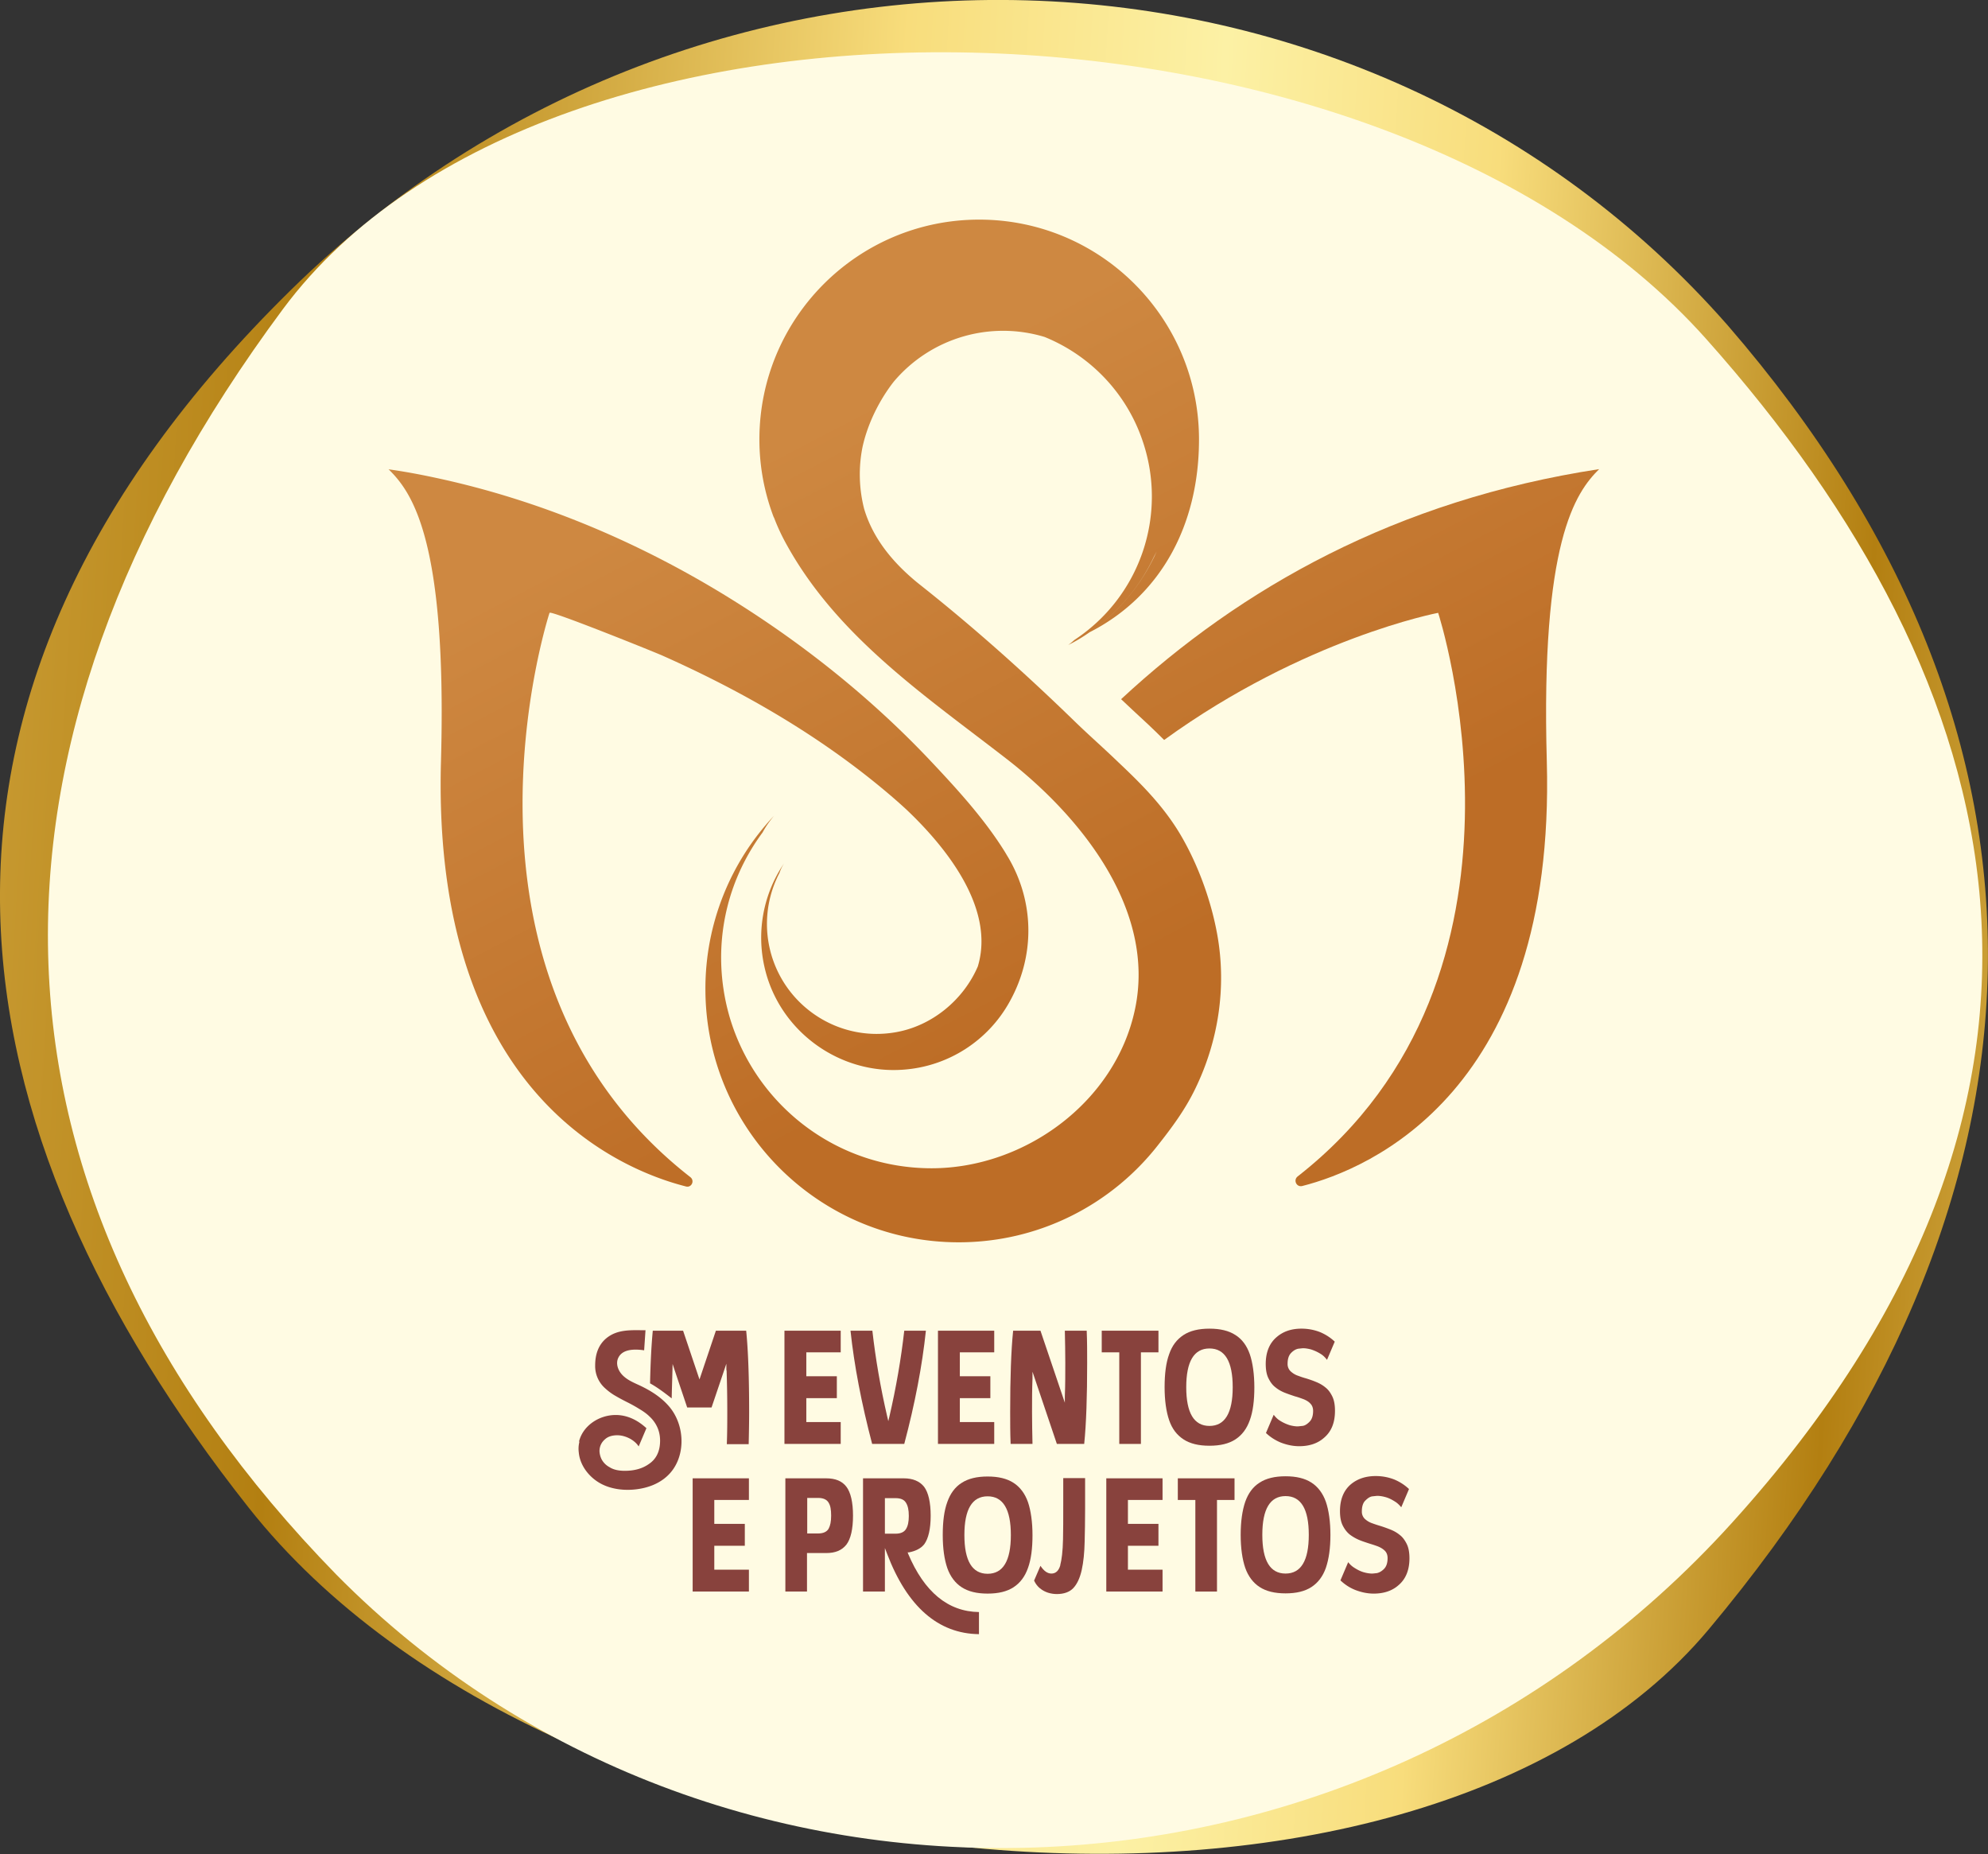 <?xml version="1.0" encoding="UTF-8"?>
<svg data-bbox="0 -0.002 87.278 81.374" viewBox="0 0 87.28 81.38" xmlns:xlink="http://www.w3.org/1999/xlink" xmlns="http://www.w3.org/2000/svg" data-type="ugc">
    <rect x="0" y="0" width="87.28" height="81.38" fill="#333333" stroke="none"/>
    <g>
        <defs>
            <linearGradient gradientUnits="userSpaceOnUse" gradientTransform="rotate(3.43 799.869 265.375)" y2="86.21" x2="75.25" y1="86.21" x1="-12.15" id="3b0b8eb8-a773-4ae9-9dfc-a309d23b7078">
                <stop stop-color="#c6982f" offset="0"/>
                <stop stop-color="#b37f11" offset=".15"/>
                <stop stop-color="#f8dd7c" offset=".43"/>
                <stop stop-color="#fcf1a5" offset=".59"/>
                <stop stop-color="#f8dd7c" offset=".73"/>
                <stop stop-color="#b37f11" offset=".93"/>
                <stop stop-color="#b68316" offset=".94"/>
                <stop stop-color="#ca9e35" offset="1"/>
            </linearGradient>
            <linearGradient gradientUnits="userSpaceOnUse" y2="43.34" x2="47.95" y1="19.01" x1="35.25" id="09649057-af38-4bd9-8bde-043489cfcca9">
                <stop stop-color="#ce8841" offset="0"/>
                <stop stop-color="#bd6d26" offset="1"/>
            </linearGradient>
            <linearGradient xlink:href="#09649057-af38-4bd9-8bde-043489cfcca9" y2="35.43" x2="63.13" y1="11.09" x1="50.43" id="de4c3f26-1bf0-477e-a33b-658108d49608"/>
            <linearGradient xlink:href="#09649057-af38-4bd9-8bde-043489cfcca9" y2="49.08" x2="36.96" y1="24.74" x1="24.26" id="d6551360-b634-44d8-8f27-81b44e6b1d60"/>
        </defs>
        <path d="M75.86 14.29c15.71 18.15 15 38.32-.85 57.24-12.93 15.42-50.36 12.03-64.09-5.35-13.11-16.59-16.61-35.33 1.86-53.46C30.83-5.01 59.87-3.95 75.86 14.29" fill="url(#3b0b8eb8-a773-4ae9-9dfc-a309d23b7078)"/>
        <path d="M14.77 69.12C-1.48 52.48-1.91 32.88 12.42 13.57 24.11-2.17 60.61-1.15 74.9 14.87c13.64 15.29 18.07 33.25 1.16 51.95-16.53 18.28-44.76 19.02-61.29 2.3" fill="#fffbe3"/>
        <path d="M47.23 31.71c-2.19-2.13-4.47-4.17-6.86-6.06-.1-.08-.2-.16-.29-.24-1.19-1.02-1.84-2.06-2.14-3.07a6.1 6.1 0 0 1-.07-2.73c.33-1.48 1.14-2.57 1.38-2.87a6.28 6.28 0 0 1 6.61-1.95c2.02.82 3.6 2.48 4.3 4.55a7.53 7.53 0 0 1-2.99 8.75c-.09.08-.17.15-.27.22.33-.16.64-.35.94-.56h-.01s-.01 0-.03.02c-.06.05 0 .01.02-.01 3.14-1.59 4.82-4.71 4.82-8.47 0-5.33-4.32-9.65-9.65-9.65s-9.65 4.32-9.65 9.65c0 1.19.22 2.33.62 3.39l.03.06c.16.42.35.82.57 1.21 2.25 4.04 6.1 6.62 9.67 9.39 3.2 2.49 6.53 6.58 5.6 10.96-.86 4.08-4.85 6.98-8.93 6.98-4.18 0-7.7-2.77-8.85-6.58a9.4 9.4 0 0 1-.39-2.66c0-2.06.68-3.96 1.82-5.5.14-.26.31-.5.5-.73a11.05 11.05 0 0 0-3.01 7.6c0 6.14 4.98 11.12 11.12 11.12 3.54 0 6.7-1.66 8.73-4.24.64-.81 1.22-1.59 1.67-2.53 1-2.07 1.36-4.41.96-6.69-.26-1.48-.82-3.04-1.57-4.34s-1.75-2.3-2.79-3.28c-.61-.59-1.25-1.15-1.86-1.74m.71-4.03a8.3 8.3 0 0 0 2.73-3.26s.11-.21.11-.21c-.63 1.4-1.6 2.6-2.84 3.47" fill="url(#09649057-af38-4bd9-8bde-043489cfcca9)"/>
        <path d="M70.22 20.59c-8.92 1.36-15.74 5.22-21 10.1l.5.47c.46.42.93.86 1.39 1.32 6.15-4.46 12.03-5.58 12.03-5.58s5.18 15.87-6.17 24.74c-.2.16-.05.48.2.42 2.95-.75 11.14-4.16 10.74-18.64-.27-9.64 1.25-11.79 2.3-12.83Z" fill="url(#de4c3f26-1bf0-477e-a33b-658108d49608)"/>
        <path d="M24.13 26.9c.04-.12 4.7 1.76 4.96 1.88 3.55 1.58 6.96 3.55 9.93 6.07.26.22.52.45.77.68 1.68 1.59 3.92 4.3 3.14 6.89-.63 1.47-2.03 2.64-3.67 2.9-2.16.35-4.21-.8-5.11-2.67a4.83 4.83 0 0 1 .07-4.33c.05-.15.12-.29.2-.42a5.8 5.8 0 0 0-.86 4.53c.62 2.8 3.27 4.75 6.13 4.52a5.8 5.8 0 0 0 4.63-2.97c1.12-2 1.11-4.37-.06-6.35-.05-.08-.1-.17-.15-.25-.87-1.4-2.04-2.69-3.16-3.88-2.71-2.89-5.86-5.39-9.25-7.45-3.87-2.35-8.11-4.12-12.54-5.07-.69-.15-1.39-.28-2.1-.38 1.06 1.03 2.57 3.19 2.3 12.83-.4 14.53 7.84 17.91 10.76 18.65.24.06.39-.25.19-.41-11.37-8.87-6.19-24.75-6.19-24.75Z" fill="url(#d6551360-b634-44d8-8f27-81b44e6b1d60)"/>
        <path fill="#88423d" d="M36.91 59.36v-.95h-2.47v4.97h2.47v-.96H35.4v-1.05h1.34v-.96H35.4v-1.05z"/>
        <path d="M39.7 58.41c-.14 1.24-.36 2.51-.65 3.76l-.05.21-.05-.21c-.29-1.25-.51-2.52-.65-3.76h-.96c.16 1.51.48 3.18.95 4.97h1.41c.47-1.77.79-3.44.95-4.97h-.96Z" fill="#88423d"/>
        <path fill="#88423d" d="M43.65 59.36v-.95h-2.47v4.97h2.47v-.96h-1.51v-1.05h1.34v-.96h-1.34v-1.05z"/>
        <path d="M47.71 58.41h-.96c.01.47.02.94.02 1.41s0 .98-.02 1.46v.29l-1.07-3.16h-1.2c-.09.88-.13 2.08-.13 3.56 0 .47 0 .94.02 1.41h.96c-.01-.47-.02-.94-.02-1.41s0-.98.02-1.47v-.29l1.07 3.17h1.2c.09-.88.13-2.08.13-3.56 0-.47 0-.94-.02-1.41" fill="#88423d"/>
        <path fill="#88423d" d="M50.86 58.41h-2.49v.95h.77v4.02h.95v-4.02h.77z"/>
        <path d="M54.24 58.6c-.29-.19-.67-.28-1.14-.28s-.85.09-1.14.28-.5.46-.63.84c-.14.38-.2.87-.2 1.45s.07 1.07.2 1.45.34.65.63.84.67.28 1.14.28.85-.09 1.14-.28q.435-.285.63-.84c.14-.38.2-.87.2-1.44s-.07-1.08-.2-1.46c-.13-.37-.34-.66-.63-.84m-1.14 3.99c-.68 0-1.02-.57-1.02-1.7s.34-1.7 1.02-1.7 1.02.57 1.02 1.7-.34 1.7-1.02 1.7" fill="#88423d"/>
        <path d="M58.61 61.92q0-.39-.12-.63c-.08-.16-.17-.29-.3-.39-.12-.1-.26-.18-.41-.24-.14-.06-.29-.11-.45-.16-.15-.04-.28-.09-.39-.13a.9.9 0 0 1-.29-.19.44.44 0 0 1-.12-.32c0-.21.05-.37.16-.48s.21-.16.31-.18c.11-.01.18-.02.21-.02.11 0 .22.02.34.05q.24.075.45.21c.11.07.19.16.26.25l.34-.8c-.19-.18-.41-.32-.65-.42q-.39-.15-.81-.15c-.44 0-.8.12-1.09.37-.32.27-.48.67-.48 1.18q0 .39.12.63c.08.16.17.29.3.39.12.1.26.18.41.24s.3.11.45.16c.15.04.28.09.39.13.12.05.22.11.29.19.08.08.12.19.12.32 0 .21-.05.37-.16.48s-.21.17-.31.18c-.11.01-.17.02-.21.02-.11 0-.22-.02-.34-.05q-.24-.075-.45-.21c-.11-.07-.19-.16-.26-.25l-.34.8c.19.18.41.32.65.42.26.1.53.16.81.16.44 0 .81-.12 1.09-.37.32-.27.48-.66.48-1.18Z" fill="#88423d"/>
        <path d="M31.9 60.15a53 53 0 0 1 .03 1.76c0 .47 0 .95-.02 1.48h.96c.01-.46.02-.94.02-1.41 0-1.47-.04-2.67-.13-3.57h-1.33l-.72 2.14-.72-2.14h-1.33c-.06.62-.1 1.4-.12 2.31.34.19.64.42.95.66.01-.5.03-1.01.04-1.51.21.64.43 1.28.64 1.91h1.07l.65-1.92v.28Z" fill="#88423d"/>
        <path d="M25.44 63.28c-.04.15-.05.31-.03.47.05.56.43 1.06.91 1.34s1.08.35 1.63.28c.48-.06.95-.23 1.31-.55.86-.75.86-2.21.12-3.08-.35-.41-.81-.7-1.3-.93-.26-.12-.53-.23-.74-.44s-.32-.52-.19-.78c.19-.38.71-.38 1.13-.32l.06-.88c-.61 0-1.23-.06-1.73.36-.32.27-.48.67-.48 1.18a1.3 1.3 0 0 0 .44 1.01c.13.12.29.24.45.33.17.1.34.19.52.28s.36.19.52.29c.17.1.33.21.46.34q.21.195.33.45c.08.17.13.37.13.61 0 .45-.16.8-.49 1.02-.28.2-.63.3-1.06.3-.28 0-.5-.05-.67-.16a.84.84 0 0 1-.35-.35.9.9 0 0 1-.09-.35c0-.22.09-.4.26-.54.13-.11.31-.16.52-.16.18 0 .37.05.56.15.16.09.29.2.38.34l.34-.8c-.41-.38-.87-.58-1.35-.58-.73 0-1.44.47-1.61 1.17Z" fill="#88423d"/>
        <path d="M37.16 67.8c.19-.25.29-.68.29-1.27s-.1-1.02-.29-1.27-.48-.37-.89-.37h-1.79v4.97h.95v-1.69h.84c.41 0 .69-.12.89-.37m-1.72-.5v-1.55h.48c.22 0 .38.07.46.21.08.13.11.31.11.57s-.04.44-.11.57c-.08.14-.24.21-.46.21h-.48Z" fill="#88423d"/>
        <path d="M42.98 71.72v-.96c-1.36-.02-2.4-.88-3.11-2.56l-.02-.06h.06c.3-.06.53-.18.67-.36.18-.25.28-.67.28-1.25s-.1-1.02-.29-1.27c-.19-.24-.49-.37-.89-.37h-1.79v4.97h.96v-1.91l.1.26c.88 2.31 2.24 3.5 4.03 3.52Zm-4.13-5.96h.47c.23 0 .38.07.46.21.08.13.12.31.12.57s-.04.44-.12.57c-.08.14-.24.21-.46.21h-.47v-1.55Z" fill="#88423d"/>
        <path d="M45.13 68.83c.14-.38.2-.87.2-1.44s-.07-1.08-.2-1.46c-.13-.37-.35-.66-.63-.84-.29-.19-.67-.28-1.14-.28s-.85.09-1.14.28c-.29.18-.5.47-.63.84-.14.38-.2.86-.2 1.45s.07 1.07.2 1.45c.13.37.35.66.63.84.29.19.67.28 1.14.28s.85-.09 1.14-.28q.435-.285.63-.84m-1.77.25c-.68 0-1.02-.57-1.02-1.7s.34-1.7 1.02-1.7 1.02.57 1.02 1.7-.34 1.7-1.02 1.7" fill="#88423d"/>
        <path d="M46.55 68.71q-.105.36-.39.36c-.17 0-.33-.11-.48-.34l-.28.65c.07.15.16.26.26.34.11.09.23.15.35.19q.195.06.39.06c.31 0 .56-.09.72-.26.17-.18.29-.44.37-.79.08-.36.12-.78.13-1.25.01-.4.02-.89.02-1.45v-1.34h-.96v1.19c0 .61 0 1.11-.01 1.5-.01.52-.06.9-.12 1.12Z" fill="#88423d"/>
        <path fill="#88423d" d="M51.04 65.84v-.95h-2.47v4.97h2.47v-.96h-1.52v-1.05h1.34v-.96h-1.34v-1.05z"/>
        <path fill="#88423d" d="M54.2 64.89h-2.49v.95h.77v4.02h.95v-4.02h.77z"/>
        <path d="M55.3 65.08c-.29.18-.5.47-.63.84-.13.38-.2.87-.2 1.45s.07 1.07.2 1.45c.13.37.35.66.63.84.29.19.67.28 1.14.28s.85-.09 1.14-.28q.435-.285.63-.84c.13-.38.2-.86.2-1.44s-.07-1.08-.2-1.46c-.13-.37-.35-.66-.63-.84-.29-.19-.67-.28-1.14-.28s-.85.09-1.14.28m2.16 2.29c0 1.13-.34 1.7-1.02 1.7s-1.02-.57-1.02-1.7.34-1.7 1.02-1.7 1.02.57 1.02 1.7" fill="#88423d"/>
        <path d="M60.31 69.95c.44 0 .81-.12 1.09-.37.32-.27.48-.67.48-1.18q0-.39-.12-.63c-.08-.16-.18-.3-.3-.39-.12-.1-.26-.18-.41-.24-.18-.07-.32-.12-.45-.16a6 6 0 0 1-.39-.13.9.9 0 0 1-.3-.19.44.44 0 0 1-.12-.32c0-.21.05-.38.16-.48.11-.11.21-.17.31-.18.11-.01.17-.02.21-.02.11 0 .23.02.34.05.16.04.31.12.45.21.11.07.19.16.26.24l.34-.8c-.19-.18-.41-.32-.65-.42q-.39-.15-.81-.15c-.44 0-.8.12-1.09.36-.32.27-.48.67-.48 1.18q0 .39.12.63t.3.39c.13.1.27.18.41.24s.3.11.45.16c.13.04.26.08.39.13.12.05.22.11.3.19s.12.19.12.32c0 .21-.05.37-.16.48-.1.1-.21.16-.31.18-.09.01-.17.02-.21.02-.11 0-.23-.02-.34-.05-.16-.04-.31-.12-.45-.21-.11-.07-.19-.15-.26-.24l-.34.8c.19.18.4.32.65.42.26.1.53.16.81.16" fill="#88423d"/>
        <path fill="#88423d" d="M32.88 65.84v-.95h-2.47v4.97h2.47v-.96h-1.52v-1.05h1.34v-.96h-1.34v-1.05z"/>
    </g>
</svg>
